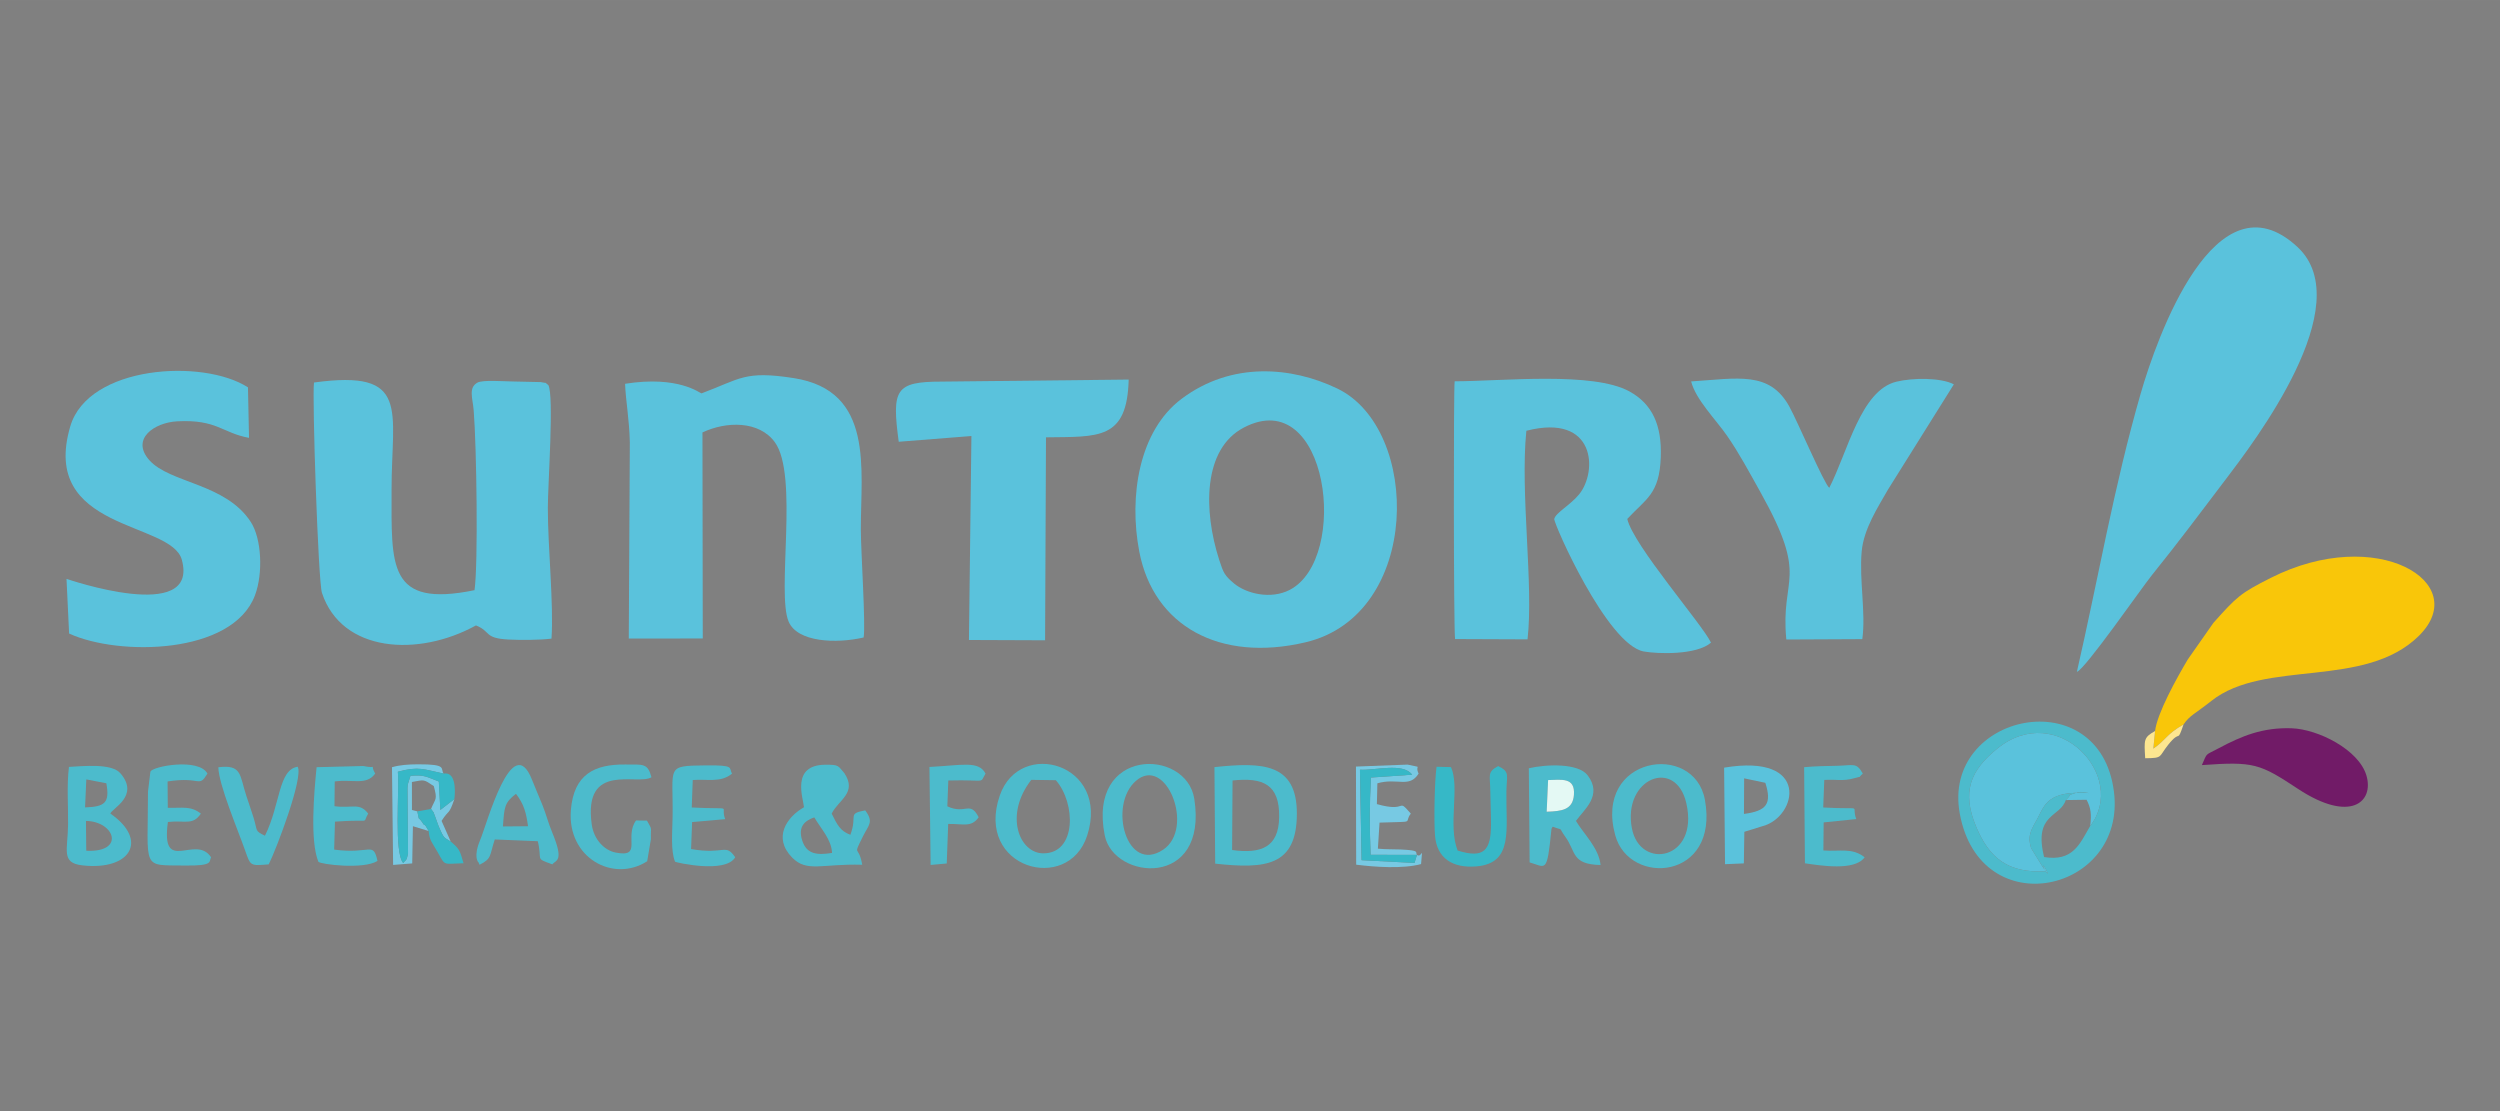 <?xml version="1.0" encoding="UTF-8"?> <svg xmlns="http://www.w3.org/2000/svg" xmlns:xlink="http://www.w3.org/1999/xlink" xmlns:xodm="http://www.corel.com/coreldraw/odm/2003" xml:space="preserve" width="30.48mm" height="13.547mm" version="1.1" style="shape-rendering:geometricPrecision; text-rendering:geometricPrecision; image-rendering:optimizeQuality; fill-rule:evenodd; clip-rule:evenodd" viewBox="0 0 3047.98 1354.66"><rect x="0" y="0" width="3047.98" height="1354.66" fill="#808080" stroke="none"/> <defs> <style type="text/css"> .fil4 {fill:#36B8C7} .fil2 {fill:#4CBBCC} .fil0 {fill:#5AC2DC} .fil3 {fill:#711B67} .fil5 {fill:#77C9E3} .fil6 {fill:#E4F9F4} .fil1 {fill:#F9C609} .fil7 {fill:#FDE690} </style> </defs> <g id="圖層_x0020_1">  <g id="_2122659599088"> <path class="fil0" d="M1516.27 521.36c103.13,-54.16 129.9,159.53 56.17,197.8 -23.1,11.99 -53.14,4.62 -68.04,-7.95 -11.22,-9.48 -12.76,-12.47 -17.98,-28.71 -19.31,-59.99 -19.98,-134.98 29.85,-161.14zm-127.25 151.23c17.38,90.49 97.92,135.21 202.7,110.47 141.67,-33.45 140.98,-260.17 38.73,-309.37 -55.91,-26.9 -128.92,-33.09 -189.77,12.45 -52.26,39.11 -64.56,119.28 -51.66,186.45z"></path> <path class="fil0" d="M2532.11 819.12c10.03,-3.05 78.83,-102.25 91.16,-117.54 32.65,-40.48 59.62,-76.68 90.62,-117.57 33.72,-44.47 162.73,-212.39 87.33,-282.75 -100,-93.32 -171.84,110.93 -191.4,178.83 -32.51,112.89 -51.44,224.33 -77.71,339.03z"></path> <path class="fil0" d="M1862.35 779.47c7.62,-66.56 -9.16,-178.02 -1.43,-254.29 84.8,-21.83 87.05,49.74 64.28,77.57 -10.65,13 -28.66,22.52 -30.26,29.92 -1.06,4.93 64.33,153.42 109.13,161.58 16.96,3.08 64.52,4.56 81.95,-10.77 -10.53,-22.26 -94.66,-118.65 -102.06,-150.81 22.86,-24.72 39.23,-30.08 40.86,-75.29 1.39,-38.97 -10.25,-64.8 -38.22,-80.17 -44.54,-24.49 -154.76,-12.5 -213.08,-12.35 -1.43,7.77 -1.32,299.33 0.47,314.25l88.36 0.36z"></path> <path class="fil0" d="M668.51 469.41c-6.38,-4.47 1.47,-1.35 -9.4,-3.58l-34.45 -0.77c-9.24,-0.03 -36.16,-2.22 -42.61,1.43 -11.19,6.35 -5.77,18.77 -4.54,33.79 3.58,43.83 5.58,187.71 1.03,219.24 -106.47,21.86 -101.06,-30.2 -101.15,-122.33 -0.1,-97.6 23.83,-147.08 -94.58,-130.85 -2.39,17.48 5.08,242.5 9.73,256.53 24.13,72.82 117.35,78.44 187.75,39.62 18.54,7.36 9.38,15.63 39.65,17.21 13.77,0.71 39.23,0.71 52.43,-1.13 2.86,-40.91 -4.46,-111.56 -4.46,-159.2 0,-28.74 7.78,-137.07 0.6,-149.96z"></path> <path class="fil0" d="M762.09 467.89c0.85,21.59 5.18,42.87 5.79,71.63l-1.28 238.99 90.2 -0.11 -0.37 -251.19c28.97,-13.73 68.96,-14.51 88.24,11.89 29.29,40.08 1.91,183.65 16.82,218.73 10.72,25.23 58.01,27.13 91.45,19.35 2.59,-15.77 -3.31,-103.58 -3.41,-131.2 -0.26,-73.87 16.91,-169.68 -81.9,-185.04 -60.08,-9.35 -64.82,0.91 -112.35,18.65 -1.83,-0.03 -27.77,-22.07 -93.19,-11.7z"></path> <path class="fil0" d="M81.08 705.73l3.18 66.66c60.43,27.79 199.12,25.9 226.53,-46.41 10.18,-26.84 8.13,-69.11 -4.83,-89.3 -30.66,-47.77 -99.08,-47.37 -124.1,-75.89 -22.6,-25.75 6.36,-45.75 34.49,-47.16 48.23,-2.43 54.23,14.06 87.24,20.19l-1.27 -61.57c-54.95,-35.36 -194.72,-26.83 -216.62,47.48 -37.7,127.94 123.02,115.41 135.97,162.67 21.74,79.32 -140.51,23.34 -140.59,23.33z"></path> <path class="fil0" d="M2061.82 465.03c5.59,22.07 29.86,46.17 43.75,66.15 14.58,20.98 26.67,43.65 41.17,69.62 59.69,106.84 23.62,100.87 31.13,178.86l92.64 -0.45c4.43,-32.42 -3.89,-72.15 -0.76,-106.87 2.49,-27.64 19.8,-53.87 31.92,-75.23l80.46 -128.55c-15.75,-8.27 -49.86,-8.13 -70.12,-3.21 -43.48,10.57 -59.2,85.38 -81.77,129.39 -6.28,-4.8 -38.69,-81.03 -48.75,-99.18 -24.08,-43.51 -62.6,-34.25 -119.67,-30.53z"></path> <path class="fil0" d="M1095.72 538.57l88.63 -6.99 -3.02 248.67 92.84 0.36 1.09 -247.44c63.93,-0.92 98.99,3.53 100.81,-70.42l-228.05 2.48c-56.81,0 -60.8,9.72 -52.3,73.34z"></path> <path class="fil1" d="M2627.44 891.26l-2.1 21.46c15.22,-10.32 15.94,-17.76 36.78,-29.4 7.18,-10.94 14.75,-13.52 33.96,-28.78 64.83,-51.52 186.97,-13.85 253.22,-79.57 65.29,-64.78 -51.61,-135.62 -180.66,-70.5 -37.23,18.8 -41.29,22.71 -70.1,54.95l-31.2 44.56c-13.07,21.92 -37.43,65.6 -39.9,87.28z"></path> <path class="fil0" d="M2518.57 975.42l25.36 -0.37c5.28,10.09 6.19,17.63 4.41,31.96 46.7,-60.24 -40.32,-154.23 -113.72,-93.99 -31.97,26.23 -43.62,52 -24.96,95.76 15.89,37.26 38.21,55.8 83.93,53.49 -10.1,-23.49 13.82,20.49 -3.62,-6.07l-13.61 -22.05c-5.2,-16.51 1.1,-23.89 7.84,-36.56 8.71,-16.38 12.75,-34.03 62.48,-30.7 -5.7,-0.61 -9.65,-2.45 -15.2,-0.44 -15.15,5.51 -2.35,-0.96 -12.91,8.97z"></path> <path class="fil2" d="M2548.34 1007.01c-13.06,22.57 -21.16,43.49 -56.19,37.9 -13.16,-53.35 19.74,-48.17 26.42,-69.49 10.56,-9.93 -2.24,-3.46 12.91,-8.97 5.55,-2.01 9.5,-0.17 15.2,0.44 -49.73,-3.33 -53.77,14.32 -62.48,30.7 -6.74,12.67 -13.04,20.05 -7.84,36.56l13.61 22.05c17.44,26.56 -6.48,-17.42 3.62,6.07 -45.72,2.31 -68.04,-16.23 -83.93,-53.49 -18.66,-43.76 -7.01,-69.53 24.96,-95.76 73.4,-60.24 160.42,33.75 113.72,93.99zm-159 -15.07c25.01,136.46 203.23,96.04 187.99,-26.51 -17.02,-136.95 -210.45,-95.96 -187.99,26.51z"></path> <path class="fil3" d="M2684.5 932.79c63.55,-4.58 70.54,-1.83 117.01,28.86 64.05,42.31 93.3,16.1 83.56,-16.36 -9.43,-31.41 -58.92,-56.33 -91.24,-57.41 -35.06,-1.16 -60.61,9.29 -88.41,24.16 -17.72,9.48 -13.79,4.69 -20.92,20.75z"></path> <path class="fil2" d="M1014.42 1039.88c-17.96,2.81 -30.94,1.93 -36.39,-15.23 -5.55,-17.49 3.7,-24.19 14.75,-28.14 8.28,14.13 20.97,26.99 21.64,43.37zm37.57 -20c6.9,-14.1 13.63,-17.35 2.88,-31.91 -22.43,4.3 -9.03,5.84 -18.11,29.79 -12.16,-4.48 -15.96,-11.94 -22.79,-25.82 8.06,-16.61 31.48,-25.18 15.46,-49.36 -7.95,-8.93 -6.07,-10.39 -23.26,-10.25 -42.09,0.36 -26.95,40.58 -25.95,51.83 -20.99,11.9 -38.32,37.01 -14.46,61.33 18.13,18.5 36.35,7.32 85.43,8.78 -4.33,-25.58 -11.97,-8.32 0.8,-34.39z"></path> <path class="fil2" d="M1287.29 951.21c24.53,28.12 25.22,89.11 -15.12,89.17 -29.8,0.04 -48.07,-47.05 -14.82,-89.61l29.94 0.44zm38.24 67.34c28.1,-87.44 -82.18,-118.98 -106.54,-48.86 -30.91,88.97 83.41,120.84 106.54,48.86z"></path> <path class="fil2" d="M1384.89 952.02c36.85,-32.05 72.36,57.77 33.21,83.9 -44.75,29.87 -67.22,-54.32 -33.21,-83.9zm-37.98 66.53c10.9,54.66 126.28,65.21 109.17,-44.63 -9.68,-62.12 -130.71,-63.35 -109.17,44.63z"></path> <path class="fil2" d="M1502.71 951.54c37.19,-3.93 57.47,4.58 56.83,44.8 -0.57,36.62 -21.74,44.83 -57.37,39.99l0.54 -84.79zm-21.16 101.4c61.51,6.64 99.52,3.16 99.57,-61.02 0.06,-61.75 -42.39,-62.85 -100.49,-56.66l0.92 117.68z"></path> <path class="fil2" d="M1989.55 1009.68c-11.34,-60.96 53.65,-86.71 66.46,-30.21 15.69,69.2 -56.82,81.95 -66.46,30.21zm-20.2 8.87c17.24,62.37 127.14,54.38 109.26,-43.44 -13.06,-71.5 -136.03,-53.39 -109.26,43.44z"></path> <path class="fil2" d="M105.17 1037.2l-0.37 -36.36c35.45,0.63 48.08,38.8 0.37,36.36zm0.06 -86.96l24.42 4.7c4.43,24.15 -2.09,28.58 -25.95,29.44l1.53 -34.14zm29.35 41.7c1.4,-6.17 36.29,-21.47 12.12,-49.26 -10.86,-12.49 -45.82,-8.52 -62.64,-7.71 -2.78,23.01 -0.81,46.93 -1.06,70.3 -0.34,31.31 -9.03,46.86 17.68,49.79 58.94,6.5 80.54,-30.99 33.9,-63.12z"></path> <path class="fil2" d="M1887.43 951.03c16.1,-0.26 33.16,-3.88 31.48,18.11 -1.4,18.13 -14.49,19.88 -33.22,20.46l1.74 -38.57zm33.97 49.78c9.82,-13.83 32.9,-31.06 14.23,-55.58 -11.42,-15.02 -49.98,-13.6 -71.7,-8.6l0.96 114.77c19.94,5.67 21.12,14.69 26.55,-39.89 0.2,-2.08 0.96,-2.54 1.72,-3.65 14.56,5.8 5.38,-1.37 15.55,12.76 12.9,17.94 7.05,33.21 42.69,33.97 -2.04,-20.85 -21.19,-38.58 -30,-53.78z"></path> <path class="fil2" d="M775.44 1000.28c-14.68,20.37 8.29,45.66 -24.79,39.15 -14.45,-2.84 -26.77,-16.5 -29.22,-34.29 -10.65,-77.29 55.93,-46.87 72.83,-57.56 -4.69,-17.51 -10.11,-15.33 -31.95,-15.53 -37.54,-0.35 -62.78,11.91 -66.3,55.62 -4.69,58.01 51.56,89 93.05,62.31l4.53 -26.98c-0.49,-15.91 2.21,-10.14 -4.83,-22.51l-13.32 -0.21z"></path> <path class="fil4" d="M1749.57 1018.92c2.25,27.4 21.45,39.86 50.59,37.35 45.32,-3.9 35.73,-45.03 36.43,-91.28 0.31,-20.49 4.64,-23.72 -9.96,-31.02 -13.94,7.48 -9.81,10.99 -9.66,31.02 0.09,13.23 0.92,27.49 0.83,40.62 -0.21,30.81 -8.2,41.58 -40.67,31.36 -12.12,-30.48 2.92,-77.63 -8.12,-101.72l-17.54 -0.45c-2.5,17.35 -3.37,66.32 -1.9,84.12z"></path> <path class="fil2" d="M613.19 1007.59c1.63,-23.91 1.86,-28.96 15.89,-39.81 9.94,13 12.37,23.09 14.71,39.54l-30.6 0.27zm-28.47 46.68c15.27,-7.67 11.97,-11.11 18.49,-30.83l52.48 2.15c5.86,24.32 -4.25,20.2 17.74,28.21 4.37,-5.65 14.76,-3.05 -0.34,-39.29 -4.83,-11.61 -7.03,-21.23 -11.79,-33.13 -3.86,-9.68 -7.43,-17.42 -12.8,-30.98 -24.15,-61.04 -54.8,54.2 -63.11,73.82 -8.67,20.47 -2.31,27.11 -2.25,26.85 0.13,-0.64 0.87,2.24 1.58,3.2z"></path> <path class="fil0" d="M2126.45 948.92l25.84 5.46c8.19,25.68 1.63,34.27 -26.08,37.95l0.24 -43.41zm22.86 58.16c41.28,-11.01 59.12,-89.04 -47.28,-71.18l1.11 117.69 22.94 -0.96 0.61 -38.52 22.62 -7.03z"></path> <path class="fil2" d="M408.1 952.72c22,-2.99 38.71,5.19 49.3,-9.57 -7.68,-13.56 4.81,-5.19 -14.54,-9.25l-56.86 1.44c-3.2,31.66 -8.19,89.94 2.17,115.32 3.05,3.26 55.3,9.63 72.06,-1.06 -5.61,-24.57 -8.06,-7.74 -52.84,-13.79l0.99 -34.11c46.86,-3.39 32.31,3.68 40.54,-9.76 -10.68,-14 -19.36,-6.07 -41.14,-9.04l0.32 -30.18z"></path> <path class="fil2" d="M204.3 952.72c41.58,-6.44 37.39,8.53 48.63,-9.57 -10.68,-19.64 -67.8,-8.79 -69.57,-2.25l-2.93 24.17c-0.07,96.46 -8.64,89.44 45.27,90.16 34.75,0.46 28.86,-4.7 31.64,-10.07 -18.93,-28.87 -61.55,22.36 -52.65,-43.05 21.59,-2.27 30.2,4.52 40.2,-10.17 -12.34,-9.71 -22.08,-6.67 -40.33,-7.1l-0.26 -32.12z"></path> <path class="fil2" d="M844.6 950.96c18.07,-1.4 34.07,3.64 47.9,-7.81 -4.35,-7.17 4.23,-10.44 -32.64,-10.01 -49.02,0.58 -38.85,0.85 -39.84,63.24 -0.29,18.42 -2.45,41.12 3.02,54.23 0.75,0.79 61.48,14.95 73.32,-5.45 -12.28,-17.65 -12.6,-2.8 -53.8,-10.03l1.26 -32.94 40.34 -3.49c-7.1,-18.15 13.47,-11.4 -40.8,-14.24l1.24 -33.5z"></path> <path class="fil2" d="M2224.14 950.89c14.52,-0.99 22.59,1.86 36.42,-2.09 11.17,-3.18 3.48,0.53 10.58,-5.65 -7.87,-14.02 -11.25,-9.93 -31.76,-9.52 -13.03,0.25 -26.24,0.44 -39.79,1.71l0.96 117.17c18.5,2.6 60.56,9.87 72.82,-7.35 -15.29,-12.06 -30.37,-6.77 -50.32,-8.29l0.34 -34.22 39.78 -4.07c-7.22,-18.67 11.93,-11.09 -40.33,-14.13l1.3 -33.56z"></path> <path class="fil2" d="M300.21 969.93c-8.16,-25.08 -5.24,-38.15 -34.01,-34.49 0.39,21.16 23.8,76.24 32.65,101.45 6.73,19.15 6.1,18.75 28.76,16.91 9.1,-18.03 42.52,-105.65 35.34,-119.04 -23.8,3.82 -20.82,45.51 -39.91,84.13 -12.94,-6.24 -8.68,-5.21 -13.94,-22.08 -3.04,-9.77 -5.98,-17.92 -8.89,-26.88z"></path> <path class="fil2" d="M1156.17 951.57c48.1,-1.31 37.57,4.56 45.38,-8.42 -8.37,-16.21 -29.15,-9.99 -68.38,-8.1l1.44 119.46 19.64 -1.77 1.78 -48.2c18.67,-0.36 28.05,4.65 37.14,-8.16 -10.7,-20.81 -15.99,-2.87 -38.18,-13.33l1.18 -31.48z"></path> <path class="fil5" d="M1727.55 1042.26l-3 9.8 -64.53 -3.33 -1.99 -110.34c18.57,1.23 52.16,-9.09 63.65,6.11l-50.25 3.47c-1.75,35.02 -1.75,57.42 -0.39,94.18l56.51 0.11zm0 0c-2.45,-3.56 4.45,-5.47 -20.3,-6.62 -9.35,-0.42 -15.75,0.1 -27.35,-0.96l2.02 -31.77c46.47,-1.64 28.72,1.18 38.14,-10.97 -17.7,-20.32 -2.57,-0.65 -41.37,-11.59l0.59 -25.36c24.31,-7.07 39,6.28 50.27,-11.84 -5.44,-11.48 6.86,-6.28 -13.5,-10.97l-62.87 2.41 0.26 119.6c22.92,2.91 56.99,5.28 79.12,-0.74 2.09,-25.17 1.31,-6.6 -5.01,-11.19z"></path> <path class="fil5" d="M522.61 1013.16c-6.23,-11.3 -4.27,-5.1 -6.79,-9.04 -7.36,-11.52 -3.77,-0.01 -7.04,-14.91l-6.55 -1.71 -0.03 -34.13c16.01,-2.91 13.92,-3.37 26.68,5.02 4.66,17.12 2.19,14.37 -3.36,27.82 6.2,8.84 0.96,-0.37 5.36,10.27 0.93,2.23 2.17,6.53 3.7,10.24 6.97,16.85 7.05,14.02 14.98,19.32l-11.2 -25.23c9.5,-14.95 8.62,-6.13 15.62,-26.59l-17.1 13.26 -1.88 -34.68c-15.64,-5.98 -17.38,-8.3 -34.55,-6.98l-3.35 10.85c-0.2,1.45 -0.16,2.55 -0.29,4.12l0.66 80.05c-1.94,9.71 -2.74,7.03 -5.89,11.36 -11.37,-13.39 -4.52,-87.58 -6.52,-111.32 25.96,-7.03 31.52,-2.8 55.88,2.25 -4.62,-6.01 5.42,-11.5 -31.58,-11.3 -11.88,0.06 -21.95,0.82 -31.44,3.55l1.37 119.12 23.29 -1.85 0.85 -45.37 19.18 5.88z"></path> <path class="fil4" d="M553.98 974.22c1.56,-13.2 0.95,-33.41 -13.04,-31.09 -24.36,-5.05 -29.92,-9.28 -55.88,-2.25 2,23.74 -4.85,97.93 6.52,111.32 3.15,-4.33 3.95,-1.65 5.89,-11.36l-0.66 -80.05c0.13,-1.57 0.09,-2.67 0.29,-4.12l3.35 -10.85c17.17,-1.32 18.91,1 34.55,6.98l1.88 34.68 17.1 -13.26z"></path> <path class="fil4" d="M1727.55 1042.26l-56.51 -0.11c-1.36,-36.76 -1.36,-59.16 0.39,-94.18l50.25 -3.47c-11.49,-15.2 -45.08,-4.88 -63.65,-6.11l1.99 110.34 64.53 3.33 3 -9.8z"></path> <path class="fil4" d="M508.78 989.21c3.27,14.9 -0.32,3.39 7.04,14.91 2.52,3.94 0.56,-2.26 6.79,9.04 0.94,11.53 4.33,14.09 10.74,25.37 10.15,17.87 5.87,14.51 31.78,13.91 -4.48,-16.16 -5.39,-17.75 -15.57,-26.4 -7.93,-5.3 -8.01,-2.47 -14.98,-19.32 -1.53,-3.71 -2.77,-8.01 -3.7,-10.24 -4.4,-10.64 0.84,-1.43 -5.36,-10.27l-16.74 3z"></path> <path class="fil6" d="M1885.69 989.6c18.73,-0.58 31.82,-2.33 33.22,-20.46 1.68,-21.99 -15.38,-18.37 -31.48,-18.11l-1.74 38.57z"></path> <path class="fil7" d="M2627.44 891.26c-14.2,7.92 -13.3,10.71 -12.04,33.17 21.99,-0.22 16.12,-1.45 27.87,-16.2 16.18,-20.33 10.44,-0.57 18.85,-24.91 -20.84,11.64 -21.56,19.08 -36.78,29.4l2.1 -21.46z"></path> </g> </g> </svg> 